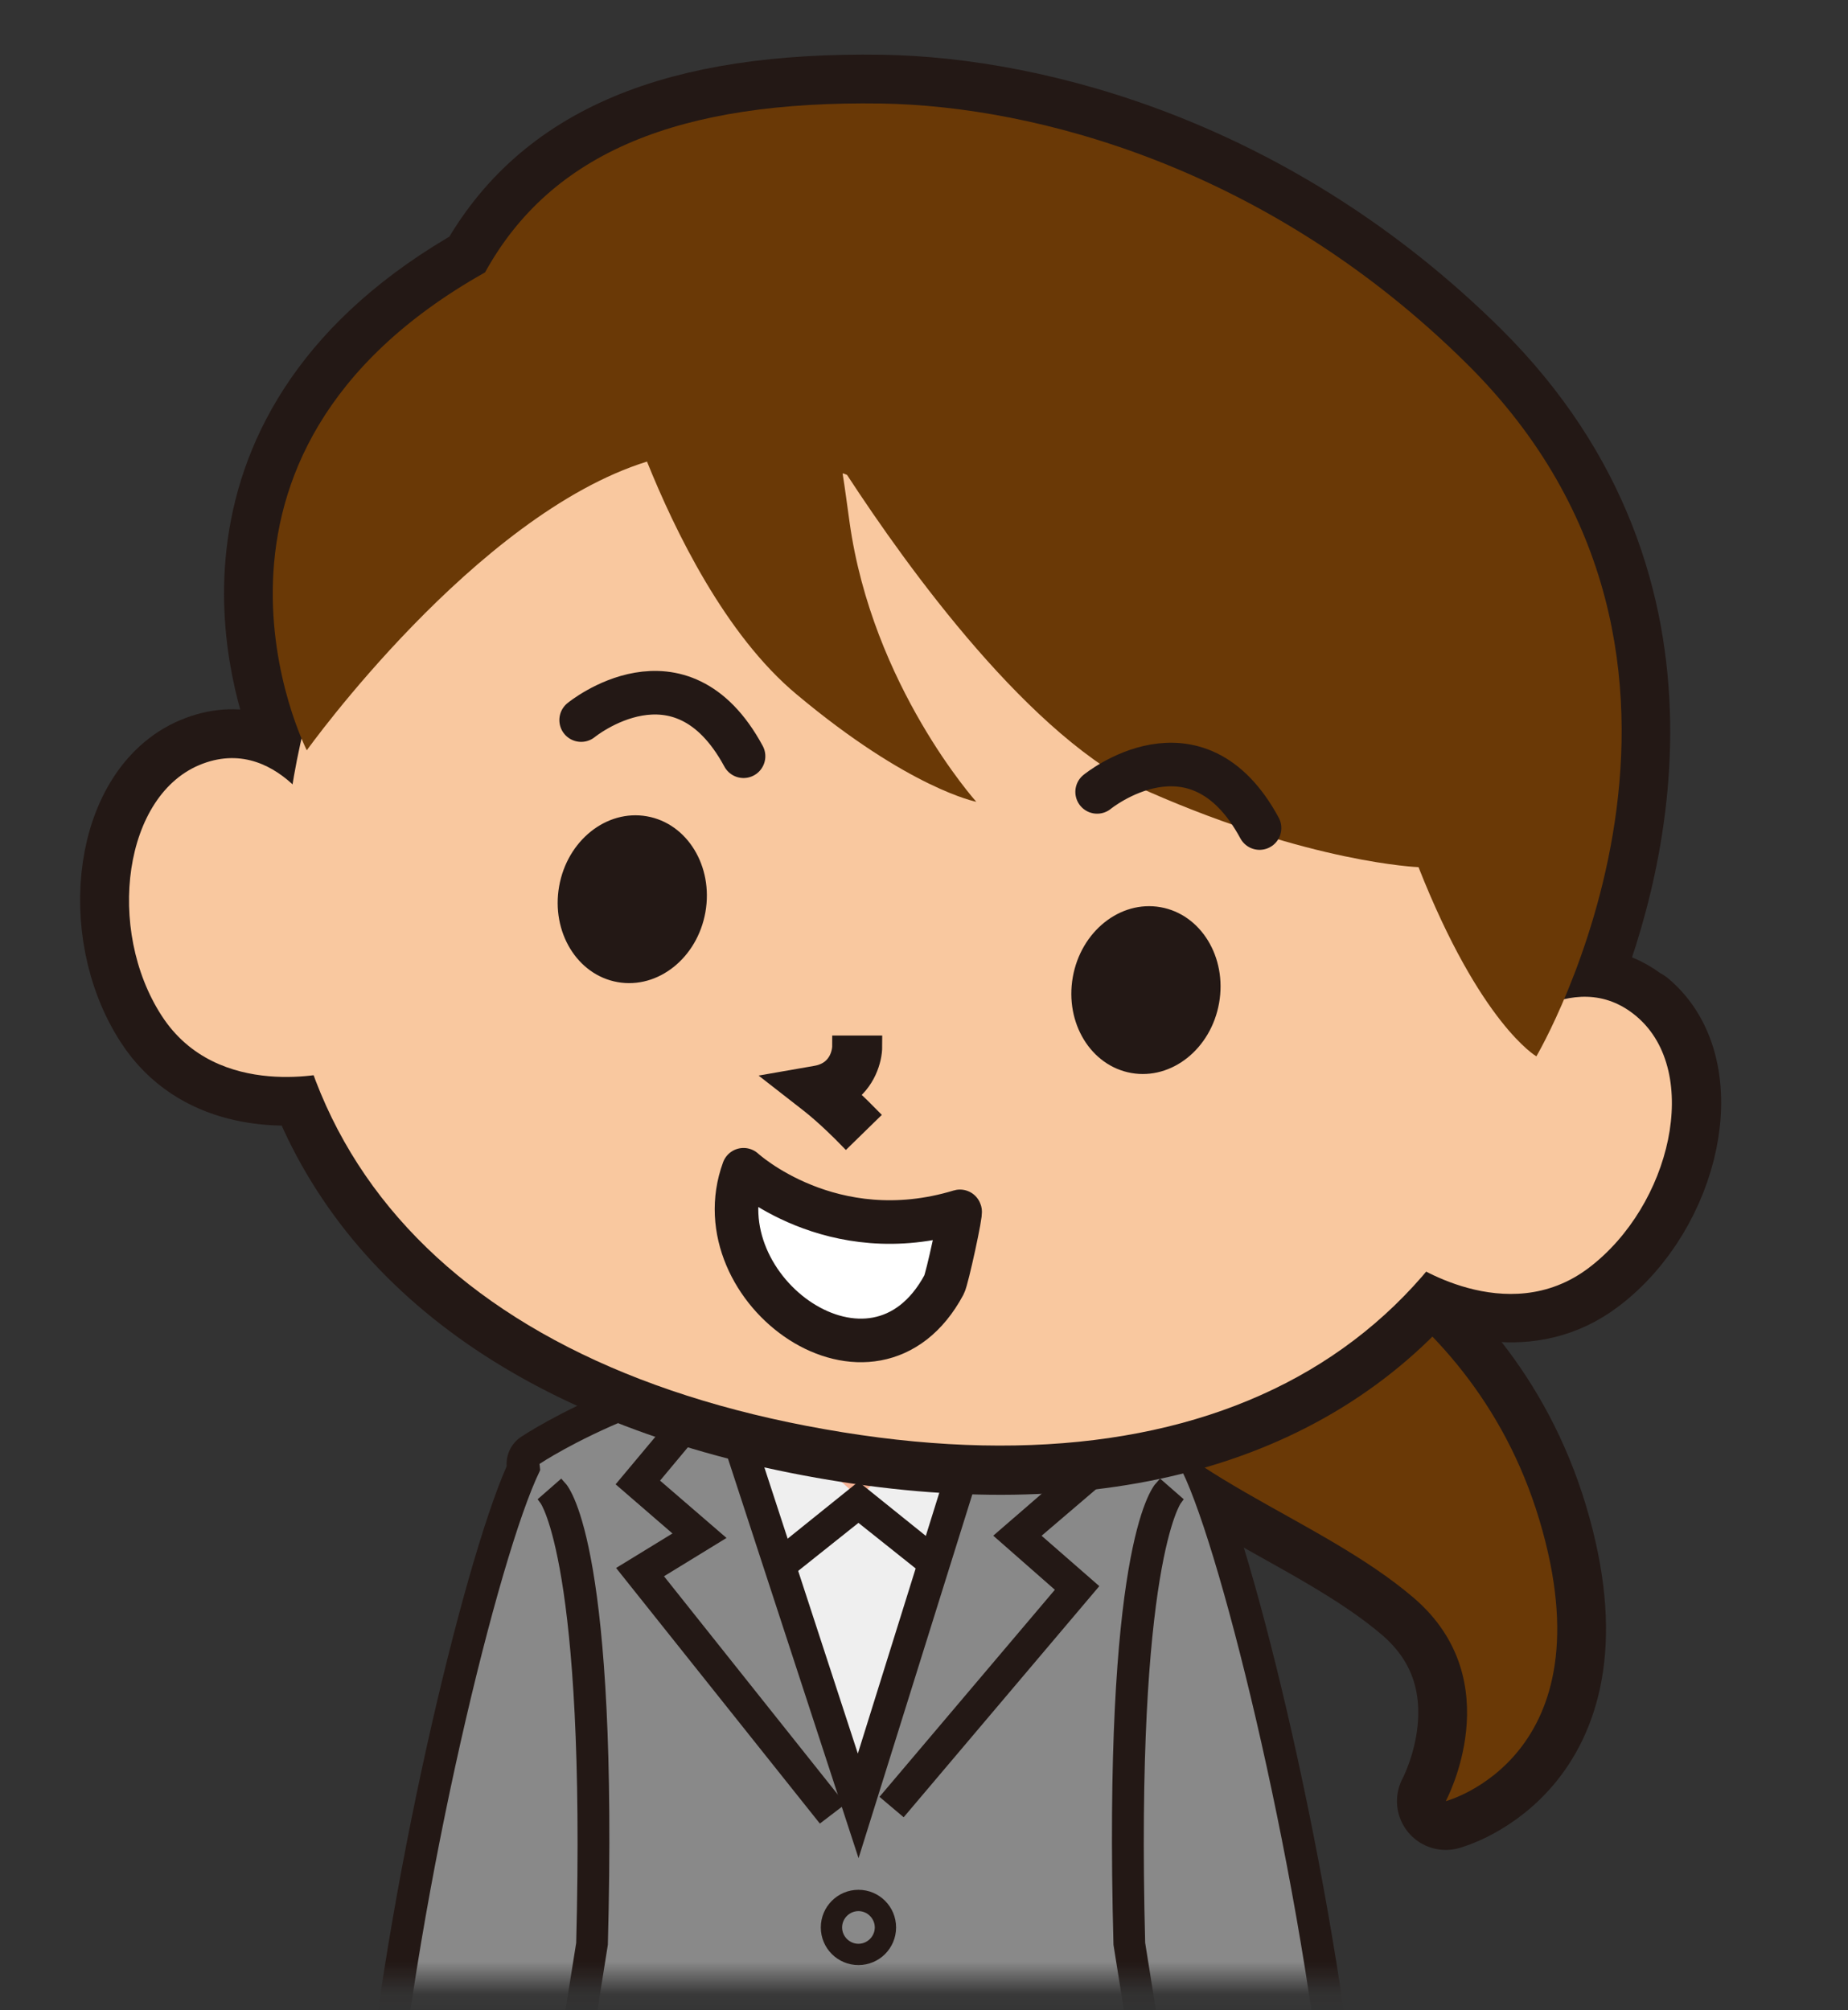 <svg width="57" height="62" viewBox="0 0 57 62" fill="none" xmlns="http://www.w3.org/2000/svg">
<rect x="0" y="0" width="57" height="62" fill="#333333" stroke="none"/>
<mask id="mask0_7_3" style="mask-type:luminance" maskUnits="userSpaceOnUse" x="0" y="0" width="57" height="62">
<path d="M56.446 0.413H0.329V61.066H56.446V0.413Z" fill="white"/>
</mask>
<g mask="url(#mask0_7_3)">
<path d="M40.866 65.419C40.026 57.309 37.506 47.228 36.33 45.15C36.33 45.15 32.068 42.294 26.478 42.294C20.888 42.294 16.626 45.15 16.626 45.15L16.657 45.38C15.435 47.885 13.052 57.568 12.243 65.419L16.504 66.595C16.428 66.947 16.382 67.267 16.336 67.527C19.345 69.711 23.576 69.528 24.676 69.329C25.821 69.131 26.325 66.29 26.509 65.312C26.692 66.29 27.196 69.131 28.341 69.329C29.426 69.528 33.672 69.711 36.681 67.527C36.635 67.267 36.589 66.962 36.513 66.626L40.897 65.419H40.866Z" fill="#898989" stroke="#231815" stroke-width="2.001" stroke-linecap="round" stroke-linejoin="round"/>
<path d="M38.346 37.452C38.346 37.452 45.28 39.545 47.48 46.876C49.679 54.208 44.593 55.552 44.593 55.552C44.593 55.552 46.594 51.856 43.615 49.29C40.637 46.739 35.78 45.41 34.283 42.416C32.939 39.713 33.015 37.88 34.665 37.315C36.299 36.75 38.331 37.452 38.331 37.452H38.346Z" fill="#231815" stroke="#231815" stroke-width="3.009" stroke-linecap="round" stroke-linejoin="round"/>
<path d="M38.346 37.452C38.346 37.452 45.28 39.545 47.48 46.876C49.679 54.208 44.593 55.552 44.593 55.552C44.593 55.552 46.594 51.856 43.615 49.29C40.637 46.739 35.78 45.41 34.283 42.416C32.939 39.713 33.015 37.88 34.665 37.315C36.299 36.75 38.331 37.452 38.331 37.452H38.346Z" fill="#6A3906"/>
<path d="M34.848 59.951L36.345 45.15C36.345 45.15 32.084 42.294 26.493 42.294C20.903 42.294 16.642 45.15 16.642 45.15L18.138 59.951C18.138 59.951 16.672 65.312 16.336 67.527C19.345 69.711 23.576 69.528 24.676 69.329C25.821 69.131 26.325 66.29 26.509 65.312C26.692 66.29 27.196 69.131 28.341 69.329C29.426 69.528 33.672 69.711 36.681 67.527C36.345 65.312 34.879 59.951 34.879 59.951H34.848Z" fill="#898989"/>
<path d="M22.125 42.233L26.478 55.69L30.663 42.233H22.125Z" fill="#EFEFEF"/>
<path d="M26.478 60.608C25.837 60.608 25.317 60.088 25.317 59.447C25.317 58.805 25.837 58.286 26.478 58.286C27.12 58.286 27.639 58.805 27.639 59.447C27.639 60.088 27.12 60.608 26.478 60.608ZM26.478 58.943C26.203 58.943 25.974 59.172 25.974 59.447C25.974 59.722 26.203 59.951 26.478 59.951C26.753 59.951 26.982 59.722 26.982 59.447C26.982 59.172 26.753 58.943 26.478 58.943Z" fill="#231815"/>
<path d="M27.853 55.812L27.364 55.399L32.771 49.015L30.892 47.365L32.832 45.685L31.06 43.562L31.549 43.15L33.748 45.761L31.87 47.365L33.672 48.938L27.853 55.812Z" fill="#231815" stroke="#231815" stroke-width="0.336" stroke-miterlimit="10"/>
<path d="M25.317 56.01L19.253 48.404L21.025 47.319L19.223 45.761L21.407 43.15L21.896 43.562L20.124 45.685L22.125 47.411L20.231 48.572L25.837 55.613L25.317 56.01Z" fill="#231815" stroke="#231815" stroke-width="0.336" stroke-miterlimit="10"/>
<path d="M26.478 56.759L22.125 43.44L22.736 43.226L26.463 54.636L30.022 43.241L30.648 43.425L26.478 56.759Z" fill="#231815" stroke="#231815" stroke-width="0.336" stroke-miterlimit="10"/>
<path d="M29.151 43.776L26.478 46.174L23.805 43.776H29.151Z" fill="#F5B295"/>
<path d="M24.37 48.434L23.973 47.93L26.478 45.914L28.983 47.93L28.586 48.434L26.478 46.754L24.37 48.434Z" fill="#231815" stroke="#231815" stroke-width="0.336" stroke-miterlimit="10"/>
<path d="M36.345 45.151L33.886 51.23C33.886 51.23 33.611 60.913 35.551 66.885L40.882 65.419C40.041 57.309 37.521 47.228 36.345 45.151Z" fill="#898989"/>
<path d="M35.658 67.16L34.512 59.966C34.191 47.93 35.627 46.021 35.795 45.838L36.04 46.052L36.284 46.265C36.284 46.265 34.848 48.205 35.154 59.936L36.177 66.351L40.805 64.991L40.988 65.618L35.658 67.176V67.16Z" fill="#231815" stroke="#231815" stroke-width="0.336" stroke-miterlimit="10"/>
<path d="M16.764 45.151L19.223 51.23C19.223 51.23 19.498 60.913 17.558 66.885L12.227 65.419C13.068 57.309 15.588 47.228 16.764 45.151Z" fill="#898989"/>
<path d="M17.436 67.16L18.581 59.966C18.902 47.93 17.466 46.021 17.298 45.838L17.054 46.052L16.81 46.265C16.81 46.265 18.245 48.205 17.94 59.936L16.916 66.351L12.288 64.991L12.105 65.618L17.436 67.176V67.16Z" fill="#231815" stroke="#231815" stroke-width="0.336" stroke-miterlimit="10"/>
<path d="M50.489 31.358C49.74 30.732 48.946 30.655 48.243 30.823C49.817 27.127 52.383 18.299 45.235 11.211C39.14 5.178 31.961 3.269 27.181 3.193C20.949 3.101 17.008 4.69 14.961 8.401C6.026 13.426 8.592 21.079 9.31 22.789C9.218 23.171 9.142 23.568 9.066 23.965C9.066 24.042 9.035 24.118 9.035 24.195C8.378 23.584 7.431 23.11 6.255 23.553C3.781 24.469 3.261 28.67 4.987 31.328C6.27 33.313 8.577 33.298 9.677 33.16C11.754 38.827 17.253 42.645 25.439 44.096C33.642 45.548 40.102 43.837 43.997 39.209C44.975 39.713 47.144 40.523 49.023 39.087C51.558 37.162 52.505 33.053 50.504 31.343L50.489 31.358Z" stroke="#231815" stroke-width="3.009" stroke-linecap="round" stroke-linejoin="round"/>
<path d="M46.09 32.045C46.09 32.045 48.488 29.647 50.489 31.358C52.49 33.069 51.543 37.177 49.007 39.102C46.472 41.026 43.447 38.903 43.447 38.903L46.09 32.045Z" fill="#F9C89F"/>
<path d="M10.15 25.707C10.15 25.707 8.714 22.637 6.255 23.553C3.796 24.469 3.261 28.67 4.987 31.328C6.713 34 10.287 33.053 10.287 33.053L10.15 25.707Z" fill="#F9C89F"/>
<path d="M47.709 30.762C45.815 41.515 37.506 46.22 25.439 44.081C13.373 41.958 7.172 34.688 9.066 23.935C10.96 13.182 19.467 7.408 31.534 9.531C43.6 11.655 49.618 19.994 47.724 30.747L47.709 30.762Z" fill="#F9C89F"/>
<path d="M26.096 34.993C26.096 34.993 25.5 34.382 24.966 33.97L24.202 33.374L25.165 33.206C25.989 33.069 26.005 32.305 26.005 32.274H26.875C26.875 32.672 26.677 33.359 26.066 33.756C26.432 34.077 26.707 34.367 26.722 34.382L26.096 34.993Z" fill="#231815" stroke="#231815" stroke-width="0.672" stroke-miterlimit="10"/>
<path d="M45.234 11.211C39.14 5.178 31.961 3.269 27.181 3.193C20.949 3.101 17.008 4.69 14.961 8.401C4.85 14.083 9.463 23.141 9.463 23.141C9.463 23.141 14.656 15.885 19.956 14.236C20.811 16.359 22.369 19.582 24.569 21.415C28.051 24.332 30.113 24.729 30.113 24.729C30.113 24.729 26.906 21.155 26.203 16.099C26.127 15.565 26.066 15.076 25.989 14.602C26.035 14.602 26.081 14.633 26.127 14.648C27.99 17.504 31.824 22.835 35.444 24.424C40.454 26.623 43.753 26.745 43.753 26.745C45.662 31.587 47.388 32.58 47.388 32.58C47.388 32.58 54.552 20.422 45.234 11.211Z" fill="#6A3906"/>
<path d="M21.758 28.132C22.007 26.719 21.199 25.396 19.953 25.177C18.707 24.957 17.495 25.924 17.246 27.336C16.997 28.748 17.805 30.071 19.051 30.291C20.297 30.511 21.509 29.544 21.758 28.132Z" fill="#231815"/>
<path d="M37.602 30.935C37.851 29.523 37.042 28.2 35.796 27.98C34.55 27.76 33.338 28.727 33.089 30.139C32.84 31.552 33.648 32.874 34.895 33.094C36.141 33.314 37.353 32.347 37.602 30.935Z" fill="#231815"/>
</g>
<path d="M33.84 24.424C33.84 24.424 36.895 21.919 38.85 25.539" stroke="#231815" stroke-width="1.344" stroke-linecap="round" stroke-linejoin="round"/>
<path d="M22.934 36.078C22.934 36.078 25.638 38.567 29.609 37.361C29.67 37.345 29.212 39.453 29.12 39.621C26.952 43.669 21.575 39.789 22.934 36.078Z" fill="white" stroke="#231815" stroke-width="1.344" stroke-linecap="round" stroke-linejoin="round"/>
<path d="M17.925 22.209C17.925 22.209 20.979 19.704 22.934 23.324" stroke="#231815" stroke-width="1.344" stroke-linecap="round" stroke-linejoin="round"/>
</svg>
